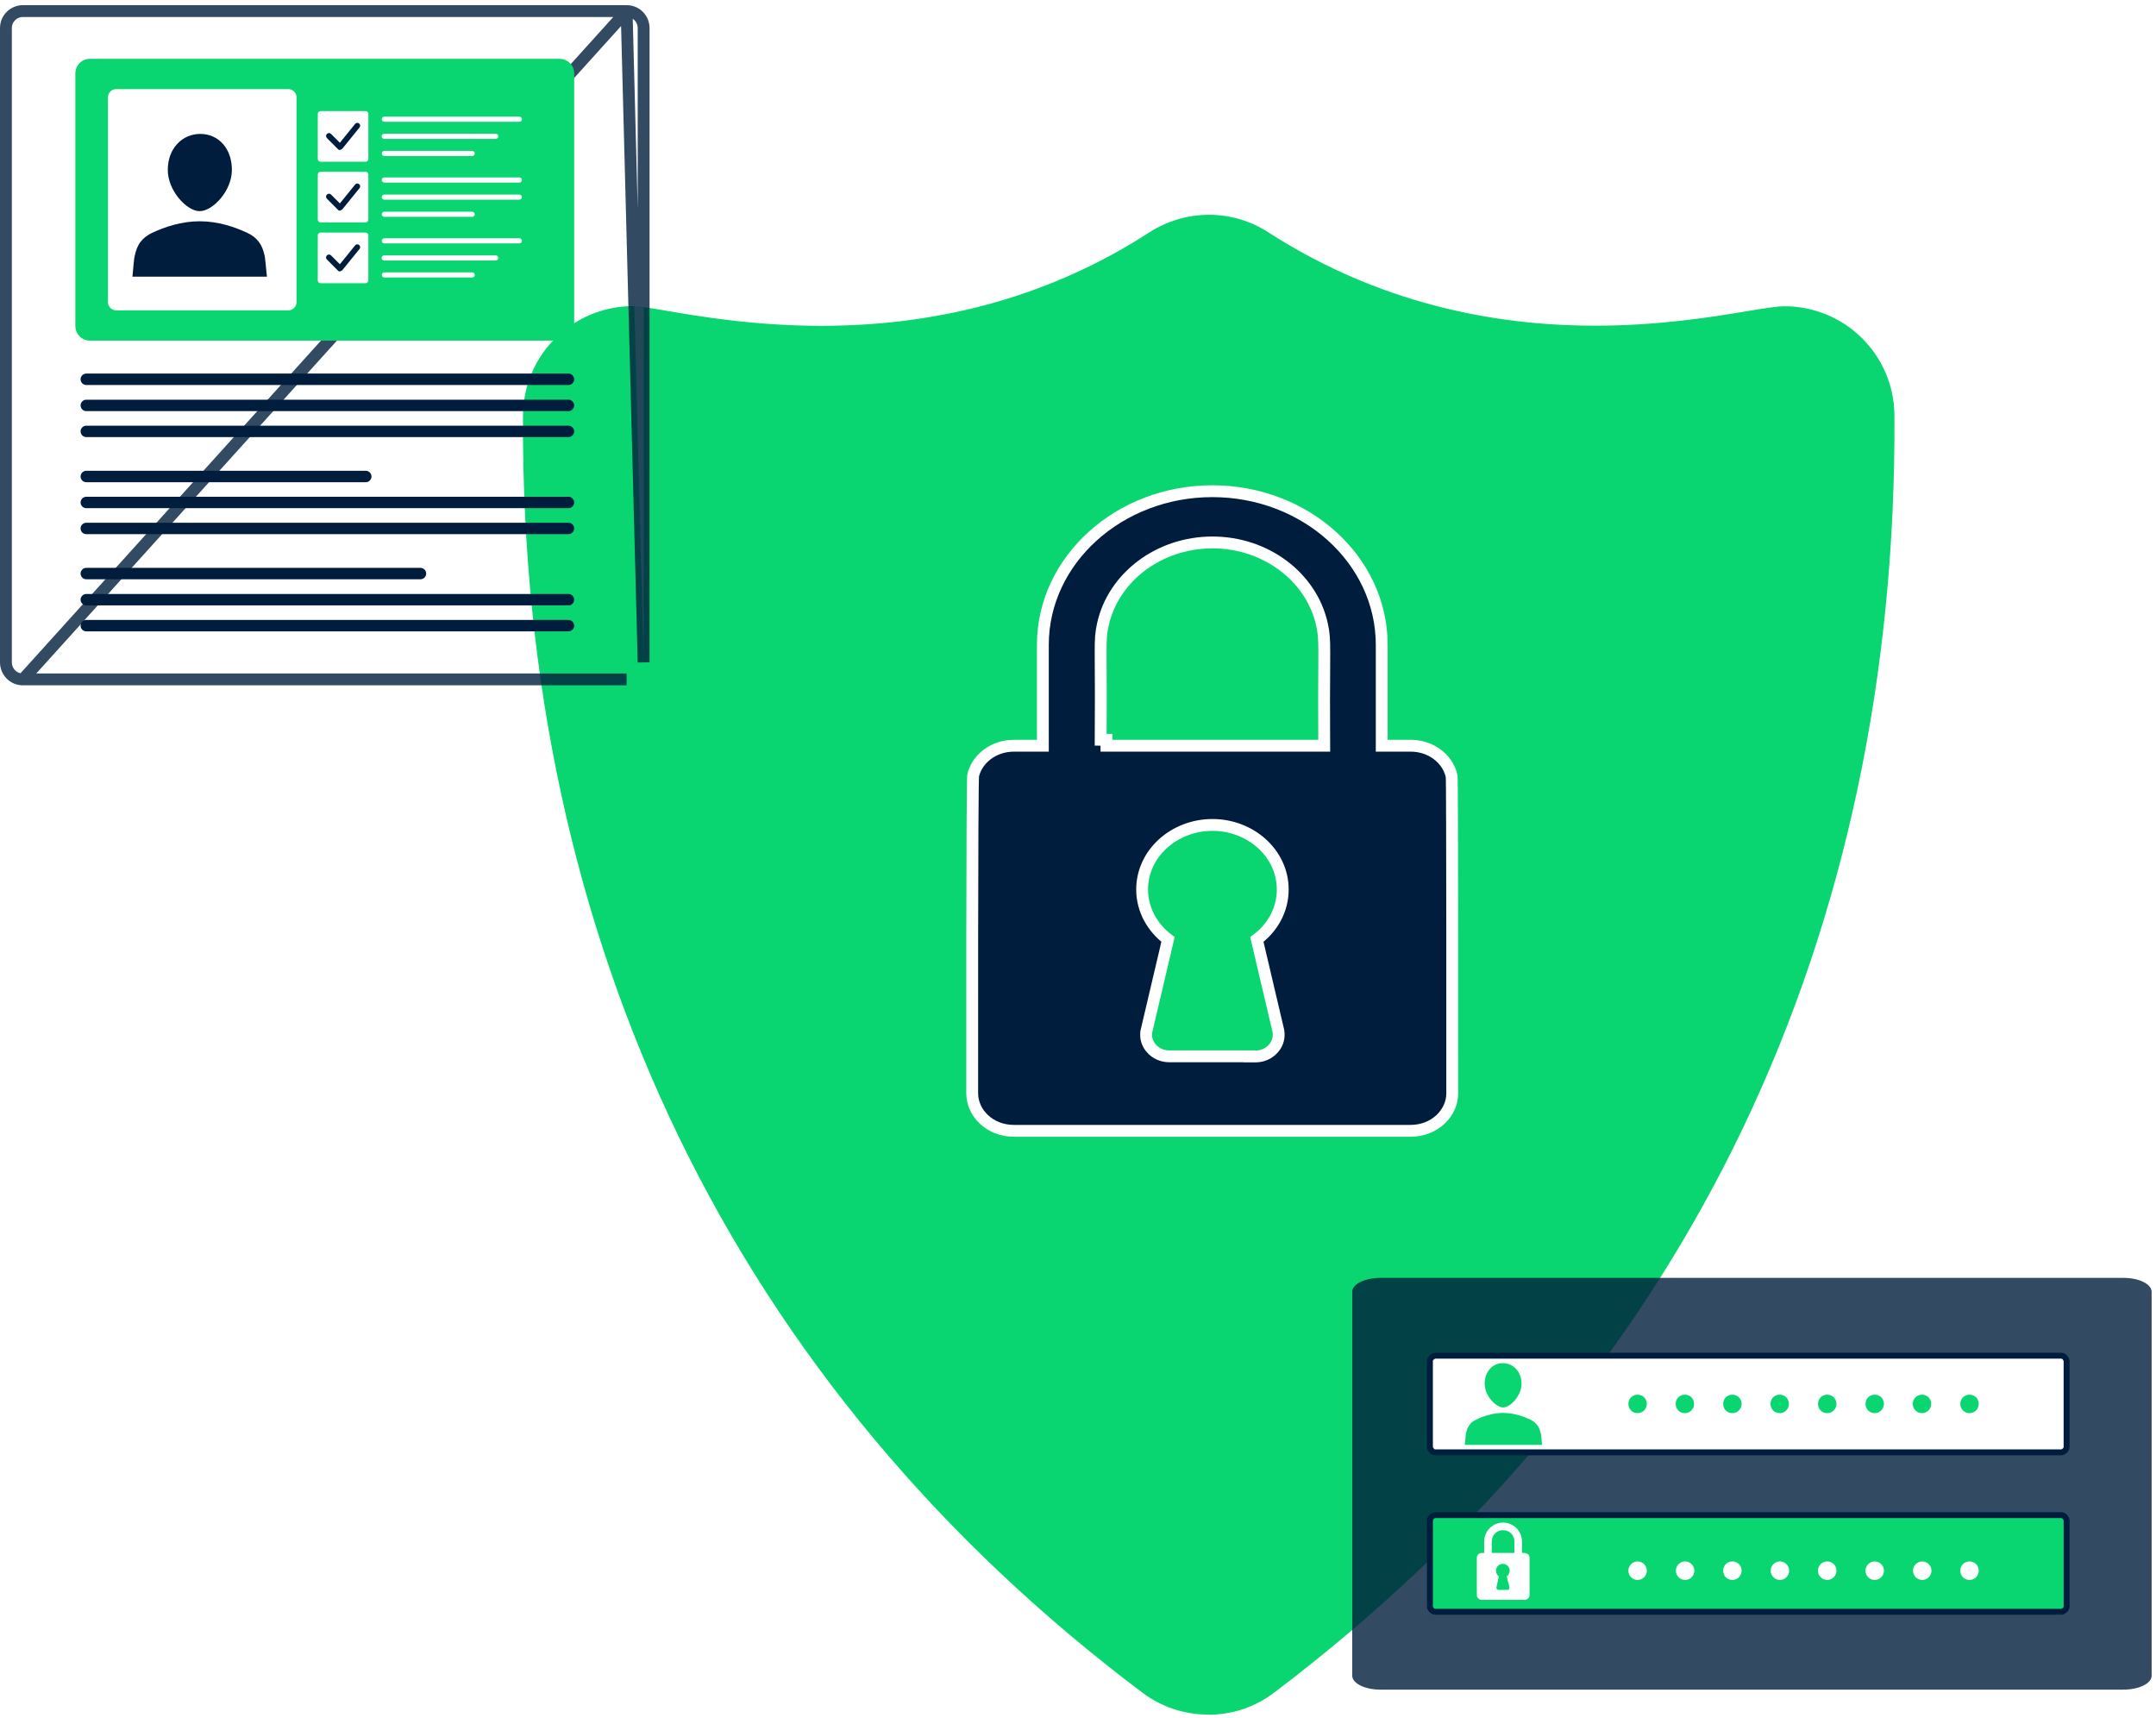 <svg width="364" height="290" viewBox="0 0 364 290" fill="none" xmlns="http://www.w3.org/2000/svg">
<path d="M203.997 289.459C199.957 289.459 196.085 288.182 192.862 285.748C158.64 260.011 132.33 228.466 114.63 191.982C96.93 155.473 88.055 114.506 88.296 70.165C88.32 64.574 90.821 59.369 95.15 55.851C98.445 53.176 102.581 51.682 106.814 51.682C107.944 51.682 109.748 51.995 112.441 52.453C118.045 53.417 127.424 55.007 138.679 55.007C159.241 55.007 177.855 49.706 194.017 39.247C196.999 37.319 200.462 36.283 204.021 36.259H204.093C207.653 36.259 211.116 37.271 214.098 39.199C230.331 49.658 248.897 54.983 269.267 54.983C280.137 54.983 289.083 53.513 295 52.525C297.885 52.043 300.002 51.706 301.325 51.706C305.557 51.706 309.694 53.176 312.988 55.851C317.317 59.369 319.818 64.599 319.843 70.165C320.083 113.976 311.473 154.412 294.302 190.367C276.698 227.213 250.075 259.288 215.156 285.723C211.933 288.182 208.061 289.483 204.021 289.483L203.997 289.459Z" fill="#0AD671"/>
<path d="M238.149 125.892C241.66 125.892 244.359 128.139 245.035 130.853L245.092 131.207C245.092 131.216 245.094 131.253 245.097 131.333C245.1 131.448 245.103 131.612 245.106 131.824C245.113 132.247 245.119 132.849 245.124 133.605C245.135 135.116 245.144 137.235 245.151 139.759C245.166 144.806 245.174 151.467 245.179 158.106C245.188 171.384 245.182 184.57 245.182 184.583C245.182 187.872 242.255 190.909 238.125 190.909H171.196C167.046 190.909 164.139 187.852 164.139 184.583L164.139 184.566C164.139 184.027 164.128 171.08 164.142 158.019C164.15 151.352 164.164 144.656 164.19 139.568C164.203 137.023 164.219 134.883 164.238 133.349C164.248 132.582 164.258 131.97 164.27 131.537C164.275 131.32 164.281 131.153 164.287 131.036C164.29 130.973 164.293 130.937 164.294 130.921C164.925 128.202 167.632 125.892 171.196 125.892H175.068H176.068V124.892V108.867C176.068 94.546 188.943 82.925 204.672 82.925C220.403 82.925 233.277 94.499 233.277 108.867V124.892V125.892H234.277H238.149ZM215.798 173.908L215.798 173.908L215.795 173.896L212.198 158.602C214.839 156.632 216.567 153.604 216.567 150.171C216.567 144.062 211.147 139.267 204.697 139.267C198.247 139.267 192.826 144.062 192.826 150.171C192.826 153.585 194.558 156.611 197.196 158.598L193.61 173.846C193.498 174.191 193.499 174.533 193.5 174.696C193.5 174.707 193.5 174.718 193.5 174.727C193.5 175.608 193.854 176.391 194.4 177.004C195.121 177.824 196.189 178.33 197.41 178.33H210.959V178.354H211.959C213.15 178.354 214.242 177.852 214.966 177.031C215.616 176.313 215.958 175.377 215.868 174.373C215.861 174.243 215.838 174.117 215.83 174.068L215.829 174.066C215.821 174.023 215.814 173.985 215.808 173.958L215.801 173.924L215.799 173.913L215.798 173.91L215.798 173.909L215.798 173.908L215.798 173.908L215.798 173.908ZM187.82 125.892H222.565H223.571L223.565 124.886C223.531 119.217 223.555 115.503 223.571 112.928C223.578 111.89 223.583 111.037 223.583 110.315C223.583 107.798 223.517 106.862 223.18 105.369C221.406 97.441 213.745 91.576 204.697 91.576C195.673 91.576 187.986 97.441 186.213 105.37C185.876 106.865 185.816 107.797 185.819 110.308C185.82 110.951 185.825 111.701 185.83 112.596C185.848 115.18 185.873 118.971 185.828 124.884L186.804 124.892V124.892V125.892H186.828H187.82Z" fill="#001D3D" stroke="white" stroke-width="2"/>
<g filter="url(#filter0_b_251_1129)">
<path opacity="0.8" d="M105.76 114.698H105.793H105.76ZM105.76 114.698H105.724M105.76 114.698H105.724M105.724 114.698H105.687M105.724 114.698H105.687M105.687 114.698H105.647M105.687 114.698H105.647M105.647 114.698H105.605M105.647 114.698H105.605M105.605 114.698H105.561M105.605 114.698H105.561M105.561 114.698H105.515M105.561 114.698H105.515M105.515 114.698H105.466M105.515 114.698H105.466M105.466 114.698H105.416M105.466 114.698H105.416M105.416 114.698H105.363M105.416 114.698H105.363M105.363 114.698H105.308M105.363 114.698H105.308M105.308 114.698H105.251M105.308 114.698H105.251M105.251 114.698H105.192M105.251 114.698H105.192M105.192 114.698H105.131M105.192 114.698H105.131M105.131 114.698H105.068M105.131 114.698H105.068M105.068 114.698H105.003M105.068 114.698H105.003M105.003 114.698H104.935M105.003 114.698H104.935M104.935 114.698H104.866M104.935 114.698H104.866M104.866 114.698H104.795M104.866 114.698H104.795M104.795 114.698H104.721M104.795 114.698H104.721M104.721 114.698H104.646M104.721 114.698H104.646M104.646 114.698H104.568M104.646 114.698H104.568M104.568 114.698H104.489M104.568 114.698H104.489M104.489 114.698H104.408M104.489 114.698H104.408M104.408 114.698H104.324M104.408 114.698H104.324M104.324 114.698H104.239M104.324 114.698H104.239M104.239 114.698H104.151M104.239 114.698H104.151M104.151 114.698H104.062M104.151 114.698H104.062M104.062 114.698H103.971M104.062 114.698H103.971M103.971 114.698H103.878M103.971 114.698H103.878M103.878 114.698H103.782M103.878 114.698H103.782M103.782 114.698H103.685M103.782 114.698H103.685M103.685 114.698H103.586M103.685 114.698H103.586M103.586 114.698H103.485M103.586 114.698H103.485M103.485 114.698H103.383M103.485 114.698H103.383M103.383 114.698H103.278M103.383 114.698H103.278M103.278 114.698H103.171M103.278 114.698H103.171M103.171 114.698H103.063M103.171 114.698H103.063M103.063 114.698H102.953M103.063 114.698H102.953M102.953 114.698H102.84M102.953 114.698H102.84M102.84 114.698H102.726M102.84 114.698H102.726M102.726 114.698H102.611M102.726 114.698H102.611M102.611 114.698H102.493M102.611 114.698H102.493M102.493 114.698H102.373M102.493 114.698H102.373M102.373 114.698H102.252M102.373 114.698H102.252M102.252 114.698H102.129M102.252 114.698H102.129M102.129 114.698H102.004M102.129 114.698H102.004M102.004 114.698H101.878M102.004 114.698H101.878M101.878 114.698H101.749M101.878 114.698H101.749M101.749 114.698H101.619M101.749 114.698H101.619M101.619 114.698H101.487M101.619 114.698H101.487M101.487 114.698H101.354M101.487 114.698H101.354M101.354 114.698H101.218M101.354 114.698H101.218M101.218 114.698H101.081M101.218 114.698H101.081M101.081 114.698H100.942M101.081 114.698H100.942M100.942 114.698H100.802M100.942 114.698H100.802M100.802 114.698H100.66M100.802 114.698H100.66M100.66 114.698H100.516M100.66 114.698H100.516M100.516 114.698H100.37M100.516 114.698H100.37M100.37 114.698H100.223M100.37 114.698H100.223M100.223 114.698H100.074M100.223 114.698H100.074M100.074 114.698H99.923M100.074 114.698H99.923M99.923 114.698H99.771M99.923 114.698H99.771M99.771 114.698H99.617M99.771 114.698H99.617M99.617 114.698H99.462M99.617 114.698H99.462M99.462 114.698H99.305M99.462 114.698H99.305M99.305 114.698H99.146M99.305 114.698H99.146M99.146 114.698H98.986M99.146 114.698H98.986M98.986 114.698H98.824M98.986 114.698H98.824M98.824 114.698H98.66M98.824 114.698H98.66M98.66 114.698H98.496M98.66 114.698H98.496M98.496 114.698H98.329M98.496 114.698H98.329M98.329 114.698H98.161M98.329 114.698H98.161M98.161 114.698H97.991M98.161 114.698H97.991M97.991 114.698H97.82M97.991 114.698H97.82M97.82 114.698H97.647M97.82 114.698H97.647M97.647 114.698H97.473M97.647 114.698H97.473M97.473 114.698H97.297M97.473 114.698H97.297M97.297 114.698H97.12M97.297 114.698H97.12M97.12 114.698H96.941M97.12 114.698H96.941M96.941 114.698H96.761M96.941 114.698H96.761M96.761 114.698H96.58M96.761 114.698H96.58M96.58 114.698H96.396M96.58 114.698H96.396M96.396 114.698H96.212M96.396 114.698H96.212M96.212 114.698H96.026M96.212 114.698H96.026M96.026 114.698H95.838M96.026 114.698H95.838M95.838 114.698H95.65M95.838 114.698H95.65M95.65 114.698H95.459M95.65 114.698H95.459M95.459 114.698H95.268M95.459 114.698H95.268M95.268 114.698H95.075M95.268 114.698H95.075M95.075 114.698H94.88M95.075 114.698H94.88M94.88 114.698H94.684M94.88 114.698H94.684M94.684 114.698H94.487M94.684 114.698H94.487M94.487 114.698H94.288M94.487 114.698H94.288M94.288 114.698H94.089M94.288 114.698H94.089M94.089 114.698H93.887M94.089 114.698H93.887M93.887 114.698H93.685M93.887 114.698H93.685M93.685 114.698H93.481M93.685 114.698H93.481M93.481 114.698H93.276M93.481 114.698H93.276M93.276 114.698H93.069M93.276 114.698H93.069M93.069 114.698H92.861M93.069 114.698H92.861M92.861 114.698H92.652M92.861 114.698H92.652M92.652 114.698H92.442M92.652 114.698H92.442M92.442 114.698H92.23M92.442 114.698H92.23M92.23 114.698H92.017M92.23 114.698H92.017M92.017 114.698H91.803M92.017 114.698H91.803M91.803 114.698H91.588M91.803 114.698H91.588M91.588 114.698H91.371M91.588 114.698H91.371M91.371 114.698H91.153M91.371 114.698H91.153M91.153 114.698H90.934M91.153 114.698H90.934M90.934 114.698H90.714M90.934 114.698H90.714M90.714 114.698H90.492M90.714 114.698H90.492M90.492 114.698H90.27M90.492 114.698H90.27M90.27 114.698H90.046M90.27 114.698H90.046M90.046 114.698H89.821M90.046 114.698H89.821M89.821 114.698H89.595M89.821 114.698H89.595M89.595 114.698H89.367M89.595 114.698H89.367M89.367 114.698H89.139M89.367 114.698H89.139M89.139 114.698H88.909M89.139 114.698H88.909M88.909 114.698H88.679M88.909 114.698H88.679M88.679 114.698H88.447M88.679 114.698H88.447M88.447 114.698H88.214M88.447 114.698H88.214M88.214 114.698H87.98M88.214 114.698H87.98M87.98 114.698H87.745M87.98 114.698H87.745M87.745 114.698H87.508M87.745 114.698H87.508M87.508 114.698H87.271M87.508 114.698H87.271M87.271 114.698H87.033M87.271 114.698H87.033M87.033 114.698H86.794M87.033 114.698H86.794M86.794 114.698H86.553M86.794 114.698H86.553M86.553 114.698H86.312M86.553 114.698H86.312M86.312 114.698H86.069M86.312 114.698H86.069M86.069 114.698H85.826M86.069 114.698H85.826M85.826 114.698H85.581M85.826 114.698H85.581M85.581 114.698H85.336M85.581 114.698H85.336M85.336 114.698H85.09M85.336 114.698H85.09M85.09 114.698H84.842M85.09 114.698H84.842M84.842 114.698H84.594M84.842 114.698H84.594M84.594 114.698H84.344M84.594 114.698H84.344M84.344 114.698H84.094M84.344 114.698H84.094M84.094 114.698H83.843M84.094 114.698H83.843M83.843 114.698H83.591M83.843 114.698H83.591M83.591 114.698H83.338M83.591 114.698H83.338M83.338 114.698H83.084M83.338 114.698H83.084M83.084 114.698H82.829M83.084 114.698H82.829M82.829 114.698H82.573M82.829 114.698H82.573M82.573 114.698H82.316M82.573 114.698H82.316M82.316 114.698H82.058M82.316 114.698H82.058M82.058 114.698H81.8M82.058 114.698H81.8M81.8 114.698H81.541M81.8 114.698H81.541M81.541 114.698H81.281M81.541 114.698H81.281M81.281 114.698H81.02M81.281 114.698H81.02M81.02 114.698H80.758M81.02 114.698H80.758M80.758 114.698H80.495M80.758 114.698H80.495M80.495 114.698H80.232M80.495 114.698H80.232M80.232 114.698H79.967M80.232 114.698H79.967M79.967 114.698H79.702M79.967 114.698H79.702M79.702 114.698H79.437M79.702 114.698H79.437M79.437 114.698H79.17M79.437 114.698H79.17M79.17 114.698H78.903M79.17 114.698H78.903M78.903 114.698H78.634M78.903 114.698H78.634M78.634 114.698H78.365M78.634 114.698H78.365M78.365 114.698H78.096M78.365 114.698H78.096M78.096 114.698H77.826M78.096 114.698H77.826M77.826 114.698H77.555M77.826 114.698H77.555M77.555 114.698H77.283M77.555 114.698H77.283M77.283 114.698H77.01M77.283 114.698H77.01M77.01 114.698H76.737M77.01 114.698H76.737M76.737 114.698H76.463M76.737 114.698H76.463M76.463 114.698H76.189M76.463 114.698H76.189M76.189 114.698H75.913M76.189 114.698H75.913M75.913 114.698H75.638M75.913 114.698H75.638M75.638 114.698H75.361M75.638 114.698H75.361M75.361 114.698H75.084M75.361 114.698H75.084M75.084 114.698H74.806M75.084 114.698H74.806M74.806 114.698H74.528M74.806 114.698H74.528M74.528 114.698H74.249M74.528 114.698H74.249M74.249 114.698H73.969M74.249 114.698H73.969M73.969 114.698H73.689M73.969 114.698H73.689M73.689 114.698H73.408M73.689 114.698H73.408M73.408 114.698H73.126M73.408 114.698H73.126M73.126 114.698H72.844M73.126 114.698H72.844M72.844 114.698H72.562M72.844 114.698H72.562M72.562 114.698H72.279M72.562 114.698H72.279M72.279 114.698H71.995M72.279 114.698H71.995M71.995 114.698H71.711M71.995 114.698H71.711M71.711 114.698H71.427M71.711 114.698H71.427M71.427 114.698H71.141M71.427 114.698H71.141M71.141 114.698H70.856M71.141 114.698H70.856M70.856 114.698H70.57M70.856 114.698H70.57M70.57 114.698H70.283M70.57 114.698H70.283M70.283 114.698H69.996M70.283 114.698H69.996M69.996 114.698H69.708M69.996 114.698H69.708M69.708 114.698H69.42M69.708 114.698H69.42M69.42 114.698H69.132M69.42 114.698H69.132M69.132 114.698H68.843M69.132 114.698H68.843M68.843 114.698H68.553M68.843 114.698H68.553M68.553 114.698H68.263M68.553 114.698H68.263M68.263 114.698H67.973M68.263 114.698H67.973M67.973 114.698H67.683M67.973 114.698H67.683M67.683 114.698H67.392M67.683 114.698H67.392M67.392 114.698H67.1M67.392 114.698H67.1M67.1 114.698H66.808M67.1 114.698H66.808M66.808 114.698H66.516M66.808 114.698H66.516M66.516 114.698H66.224M66.516 114.698H66.224M66.224 114.698H65.931M66.224 114.698H65.931M65.931 114.698H65.638M65.931 114.698H65.638M65.638 114.698H65.344M65.638 114.698H65.344M65.344 114.698H65.05M65.344 114.698H65.05M65.05 114.698H64.756M65.05 114.698H64.756M64.756 114.698H64.462M64.756 114.698H64.462M64.462 114.698H64.167M64.462 114.698H64.167M64.167 114.698H63.872M64.167 114.698H63.872M63.872 114.698H63.577M63.872 114.698H63.577M63.577 114.698H63.281M63.577 114.698H63.281M63.281 114.698H62.985M63.281 114.698H62.985M62.985 114.698H62.689M62.985 114.698H62.689M62.689 114.698H62.393M62.689 114.698H62.393M62.393 114.698H62.096M62.393 114.698H62.096M62.096 114.698H61.8M62.096 114.698H61.8M61.8 114.698H61.503M61.8 114.698H61.503M61.503 114.698H61.206M61.503 114.698H61.206M61.206 114.698H60.908M61.206 114.698H60.908M60.908 114.698H60.611M60.908 114.698H60.611M60.611 114.698H60.313M60.611 114.698H60.313M60.313 114.698H60.015M60.313 114.698H60.015M60.015 114.698H59.717M60.015 114.698H59.717M59.717 114.698H59.419M59.717 114.698H59.419M59.419 114.698H59.12M59.419 114.698H59.12M59.12 114.698H58.822M59.12 114.698H58.822M58.822 114.698H58.523M58.822 114.698H58.523M58.523 114.698H58.225M58.523 114.698H58.225M58.225 114.698H57.926M58.225 114.698H57.926M57.926 114.698H57.627M57.926 114.698H57.627M57.627 114.698H57.328M57.627 114.698H57.328M57.328 114.698H57.029M57.328 114.698H57.029M57.029 114.698H56.73M57.029 114.698H56.73M56.73 114.698H56.431M56.73 114.698H56.431M56.431 114.698H56.131M56.431 114.698H56.131M56.131 114.698H55.832M56.131 114.698H55.832M55.832 114.698H55.533M55.832 114.698H55.533M55.533 114.698H55.233M55.533 114.698H55.233M55.233 114.698H54.934M55.233 114.698H54.934M54.934 114.698H54.635M54.934 114.698H54.635M54.635 114.698H54.335M54.635 114.698H54.335M54.335 114.698H54.036M54.335 114.698H54.036M54.036 114.698H53.737M54.036 114.698H53.737M53.737 114.698H53.437M53.737 114.698H53.437M53.437 114.698H53.138M53.437 114.698H53.138M53.138 114.698H52.839M53.138 114.698H52.839M52.839 114.698H52.54M52.839 114.698H52.54M52.54 114.698H52.241M52.54 114.698H52.241M52.241 114.698H51.942M52.241 114.698H51.942M51.942 114.698H51.643M51.942 114.698H51.643M51.643 114.698H51.344M51.643 114.698H51.344M51.344 114.698H51.046M51.344 114.698H51.046M51.046 114.698H50.747M51.046 114.698H50.747M50.747 114.698H50.449M50.747 114.698H50.449M50.449 114.698H50.15M50.449 114.698H50.15M50.15 114.698H49.852M50.15 114.698H49.852M49.852 114.698H49.554M49.852 114.698H49.554M49.554 114.698H49.256M49.554 114.698H49.256M49.256 114.698H48.959M49.256 114.698H48.959M48.959 114.698H48.661M48.959 114.698H48.661M48.661 114.698H48.364M48.661 114.698H48.364M48.364 114.698H48.067M48.364 114.698H48.067M48.067 114.698H47.77M48.067 114.698H47.77M47.77 114.698H47.473M47.77 114.698H47.473M47.473 114.698H47.177M47.473 114.698H47.177M47.177 114.698H46.88M47.177 114.698H46.88M46.88 114.698H46.585M46.88 114.698H46.585M46.585 114.698H46.289M46.585 114.698H46.289M46.289 114.698H45.993M46.289 114.698H45.993M45.993 114.698H45.698M45.993 114.698H45.698M45.698 114.698H45.403M45.698 114.698H45.403M45.403 114.698H45.109M45.403 114.698H45.109M45.109 114.698H44.814M45.109 114.698H44.814M44.814 114.698H44.52M44.814 114.698H44.52M44.52 114.698H44.227M44.52 114.698H44.227M44.227 114.698H43.933M44.227 114.698H43.933M43.933 114.698H43.64M43.933 114.698H43.64M43.64 114.698H43.347M43.64 114.698H43.347M43.347 114.698H43.055M43.347 114.698H43.055M43.055 114.698H42.763M43.055 114.698H42.763M42.763 114.698H42.471M42.763 114.698H42.471M42.471 114.698H42.18M42.471 114.698H42.18M42.18 114.698H41.889M42.18 114.698H41.889M41.889 114.698H41.599M41.889 114.698H41.599M41.599 114.698H41.309M41.599 114.698H41.309M41.309 114.698H41.019M41.309 114.698H41.019M41.019 114.698H40.73M41.019 114.698H40.73M40.73 114.698H40.441M40.73 114.698H40.441M40.441 114.698H40.153M40.441 114.698H40.153M40.153 114.698H39.865M40.153 114.698H39.865M39.865 114.698H39.578M39.865 114.698H39.578M39.578 114.698H39.291M39.578 114.698H39.291M39.291 114.698H39.004M39.291 114.698H39.004M39.004 114.698H38.718M39.004 114.698H38.718M38.718 114.698H38.433M38.718 114.698H38.433M38.433 114.698H38.148M38.433 114.698H38.148M38.148 114.698H37.863M38.148 114.698H37.863M37.863 114.698H37.579M37.863 114.698H37.579M37.579 114.698H37.296M37.579 114.698H37.296M37.296 114.698H37.013M37.296 114.698H37.013M37.013 114.698H36.731M37.013 114.698H36.731M36.731 114.698H36.449M36.731 114.698H36.449M36.449 114.698H36.168M36.449 114.698H36.168M36.168 114.698H35.887M36.168 114.698H35.887M35.887 114.698H35.607M35.887 114.698H35.607M35.607 114.698H35.328M35.607 114.698H35.328M35.328 114.698H35.049M35.328 114.698H35.049M35.049 114.698H34.771M35.049 114.698H34.771M34.771 114.698H34.493M34.771 114.698H34.493M34.493 114.698H34.217M34.493 114.698H34.217M34.217 114.698H33.94M34.217 114.698H33.94M33.94 114.698H33.665M33.94 114.698H33.665M33.665 114.698H33.39M33.665 114.698H33.39M33.39 114.698H33.115M33.39 114.698H33.115M33.115 114.698H32.842M33.115 114.698H32.842M32.842 114.698H32.569M32.842 114.698H32.569M32.569 114.698H32.297M32.569 114.698H32.297M32.297 114.698H32.025M32.297 114.698H32.025M32.025 114.698H31.754M32.025 114.698H31.754M31.754 114.698H31.484M31.754 114.698H31.484M31.484 114.698H31.215M31.484 114.698H31.215M31.215 114.698H30.946M31.215 114.698H30.946M30.946 114.698H30.678M30.946 114.698H30.678M30.678 114.698H30.411M30.678 114.698H30.411M30.411 114.698H30.145M30.411 114.698H30.145M30.145 114.698H29.88M30.145 114.698H29.88M29.88 114.698H29.615M29.88 114.698H29.615M29.615 114.698H29.351M29.615 114.698H29.351M29.351 114.698H29.088M29.351 114.698H29.088M29.088 114.698H28.826M29.088 114.698H28.826M28.826 114.698H28.564M28.826 114.698H28.564M28.564 114.698H28.303M28.564 114.698H28.303M28.303 114.698H28.044M28.303 114.698H28.044M28.044 114.698H27.785M28.044 114.698H27.785M27.785 114.698H27.526M27.785 114.698H27.526M27.526 114.698H27.269M27.526 114.698H27.269M27.269 114.698H27.013M27.269 114.698H27.013M27.013 114.698H26.757M27.013 114.698H26.757M26.757 114.698H26.503M26.757 114.698H26.503M26.503 114.698H26.249M26.503 114.698H26.249M26.249 114.698H25.997M26.249 114.698H25.997M25.997 114.698H25.745M25.997 114.698H25.745M25.745 114.698H25.494M25.745 114.698H25.494M25.494 114.698H25.244M25.494 114.698H25.244M25.244 114.698H24.995M25.244 114.698H24.995M24.995 114.698H24.747M24.995 114.698H24.747M24.747 114.698H24.5M24.747 114.698H24.5M24.5 114.698H24.254M24.5 114.698H24.254M24.254 114.698H24.009M24.254 114.698H24.009M24.009 114.698H23.765M24.009 114.698H23.765M23.765 114.698H23.521M23.765 114.698H23.521M23.521 114.698H23.279M23.521 114.698H23.279M23.279 114.698H23.038M23.279 114.698H23.038M23.038 114.698H22.799M23.038 114.698H22.799M22.799 114.698H22.559M22.799 114.698H22.559M22.559 114.698H22.322M22.559 114.698H22.322M22.322 114.698H22.085M22.322 114.698H22.085M22.085 114.698H21.849M22.085 114.698H21.849M21.849 114.698H21.614M21.849 114.698H21.614M21.614 114.698H21.381M21.614 114.698H21.381M21.381 114.698H21.148M21.381 114.698H21.148M21.148 114.698H20.917M21.148 114.698H20.917M20.917 114.698H20.687M20.917 114.698H20.687M20.687 114.698H20.457M20.687 114.698H20.457M20.457 114.698H20.23M20.457 114.698H20.23M20.23 114.698H20.003M20.23 114.698H20.003M20.003 114.698H19.777M20.003 114.698H19.777M19.777 114.698H19.552M19.777 114.698H19.552M19.552 114.698H19.329M19.552 114.698H19.329M19.329 114.698H19.107M19.329 114.698H19.107M19.107 114.698H18.886M19.107 114.698H18.886M18.886 114.698H18.666M18.886 114.698H18.666M18.666 114.698H18.447M18.666 114.698H18.447M18.447 114.698H18.23M18.447 114.698H18.23M18.23 114.698H18.014M18.23 114.698H18.014M18.014 114.698H17.799M18.014 114.698H17.799M17.799 114.698H17.585M17.799 114.698H17.585M17.585 114.698H17.373M17.585 114.698H17.373M17.373 114.698H17.162M17.373 114.698H17.162M17.162 114.698H16.952M17.162 114.698H16.952M16.952 114.698H16.743M16.952 114.698H16.743M16.743 114.698H16.536M16.743 114.698H16.536M16.536 114.698H16.33M16.536 114.698H16.33M16.33 114.698H16.125M16.33 114.698H16.125M16.125 114.698H15.922M16.125 114.698H15.922M15.922 114.698H15.72M15.922 114.698H15.72M15.72 114.698H15.519M15.72 114.698H15.519M15.519 114.698H15.32M15.519 114.698H15.32M15.32 114.698H15.122M15.32 114.698H15.122M15.122 114.698H14.925M15.122 114.698H14.925M14.925 114.698H14.73M14.925 114.698H14.73M14.73 114.698H14.536M14.73 114.698H14.536M14.536 114.698H14.343M14.536 114.698H14.343M14.343 114.698H14.152M14.343 114.698H14.152M14.152 114.698H13.962M14.152 114.698H13.962M13.962 114.698H13.774M13.962 114.698H13.774M13.774 114.698H13.587M13.774 114.698H13.587M13.587 114.698H13.402M13.587 114.698H13.402M13.402 114.698H13.218M13.402 114.698H13.218M13.218 114.698H13.035M13.218 114.698H13.035M13.035 114.698H12.854M13.035 114.698H12.854M12.854 114.698H12.674M12.854 114.698H12.674M12.674 114.698H12.496M12.674 114.698H12.496M12.496 114.698H12.32M12.496 114.698H12.32M12.32 114.698H12.145M12.32 114.698H12.145M12.145 114.698H11.971M12.145 114.698H11.971M11.971 114.698H11.799M11.971 114.698H11.799M11.799 114.698H11.628M11.799 114.698H11.628M11.628 114.698H11.459M11.628 114.698H11.459M11.459 114.698H11.292M11.459 114.698H11.292M11.292 114.698H11.126M11.292 114.698H11.126M11.126 114.698H10.961M11.126 114.698H10.961M10.961 114.698H10.799M10.961 114.698H10.799M10.799 114.698H10.637M10.799 114.698H10.637M10.637 114.698H10.478M10.637 114.698H10.478M10.478 114.698H10.32M10.478 114.698H10.32M10.32 114.698H10.163M10.32 114.698H10.163M10.163 114.698H10.008M10.163 114.698H10.008M10.008 114.698H9.855M10.008 114.698H9.855M9.855 114.698H9.704M9.855 114.698H9.704M9.704 114.698H9.554M9.704 114.698H9.554M9.554 114.698H9.405M9.554 114.698H9.405M9.405 114.698H9.259M9.405 114.698H9.259M9.259 114.698H9.114M9.259 114.698H9.114M9.114 114.698H8.971M9.114 114.698H8.971M8.971 114.698H8.829M8.971 114.698H8.829M8.829 114.698H8.689M8.829 114.698H8.689M8.689 114.698H8.551M8.689 114.698H8.551M8.551 114.698H8.415M8.551 114.698H8.415M8.415 114.698H8.28M8.415 114.698H8.28M8.28 114.698H8.147M8.28 114.698H8.147M8.147 114.698H8.016M8.147 114.698H8.016M8.016 114.698H7.886M8.016 114.698H7.886M7.886 114.698H7.759M7.886 114.698H7.759M7.759 114.698H7.633M7.759 114.698H7.633M7.633 114.698H7.509M7.633 114.698H7.509M7.509 114.698H7.386M7.509 114.698H7.386M7.386 114.698H7.266M7.386 114.698H7.266M7.266 114.698H7.147M7.266 114.698H7.147M7.147 114.698H7.03M7.147 114.698H7.03M7.03 114.698H6.915M7.03 114.698H6.915M6.915 114.698H6.802M6.915 114.698H6.802M6.802 114.698H6.69M6.802 114.698H6.69M6.69 114.698H6.581M6.69 114.698H6.581M6.581 114.698H6.473M6.581 114.698H6.473M6.473 114.698H6.367M6.473 114.698H6.367M6.367 114.698H6.263M6.367 114.698H6.263M6.263 114.698H6.161M6.263 114.698H6.161M6.161 114.698H6.061M6.161 114.698H6.061M6.061 114.698H5.963M6.061 114.698H5.963M5.963 114.698H5.866M5.963 114.698H5.866M5.866 114.698H5.772M5.866 114.698H5.772M5.772 114.698H5.679M5.772 114.698H5.679M5.679 114.698H5.589M5.679 114.698H5.589M5.589 114.698H5.5M5.589 114.698H5.5M5.5 114.698H5.414M5.5 114.698H5.414M5.414 114.698H5.329M5.414 114.698H5.329M5.329 114.698H5.246M5.329 114.698H5.246M5.246 114.698H5.166M5.246 114.698H5.166M5.166 114.698H5.087M5.166 114.698H5.087M5.087 114.698H5.01M5.087 114.698H5.01M5.01 114.698H4.936M5.01 114.698H4.936M4.936 114.698H4.863M4.936 114.698H4.863M4.863 114.698H4.793M4.863 114.698H4.793M4.793 114.698H4.724M4.793 114.698H4.724M4.724 114.698H4.658M4.724 114.698H4.658M4.658 114.698H4.593M4.658 114.698H4.593M4.593 114.698H4.531M4.593 114.698H4.531M4.531 114.698H4.471M4.531 114.698H4.471M4.471 114.698H4.412M4.471 114.698H4.412M4.412 114.698H4.356M4.412 114.698H4.356M4.356 114.698H4.302M4.356 114.698H4.302M4.302 114.698H4.251M4.302 114.698H4.251M4.251 114.698H4.201M4.251 114.698H4.201M4.201 114.698H4.153M4.201 114.698H4.153M4.153 114.698H4.108M4.153 114.698H4.108M4.108 114.698H4.065M4.108 114.698H4.065M4.065 114.698H4.023M4.065 114.698H4.023M4.023 114.698H3.985M4.023 114.698H3.985M3.985 114.698H3.948M3.985 114.698H3.948M3.948 114.698H3.913M3.948 114.698H3.913M3.913 114.698H3.881M3.913 114.698H3.881M3.881 114.698H3.872M3.881 114.698H3.872M3.872 114.698C3.065 114.698 2.355 114.377 1.838 113.859C1.324 113.343 1 112.608 1 111.818V111.8V111.78V111.757V111.732V111.705V111.675V111.643V111.608V111.571V111.532V111.49V111.446V111.4V111.352V111.301V111.248V111.193V111.135V111.075V111.013V110.949V110.882V110.814V110.743V110.669V110.594V110.517V110.437V110.355V110.271V110.185V110.097V110.007V109.914V109.82V109.723V109.625V109.524V109.421V109.317V109.21V109.101V108.99V108.877V108.762V108.645V108.527V108.406V108.283V108.158V108.032V107.903V107.773V107.641V107.506V107.37V107.232V107.092V106.951V106.807V106.662V106.514V106.365V106.214V106.062V105.907V105.751V105.593V105.433V105.272V105.109V104.944V104.777V104.608V104.438V104.267V104.093V103.918V103.741V103.563V103.383V103.201V103.018V102.833V102.646V102.458V102.268V102.077V101.884V101.69V101.494V101.296V101.097V100.897V100.695V100.491V100.286V100.08V99.872V99.662V99.451V99.239V99.025V98.81V98.594V98.376V98.157V97.936V97.714V97.491V97.266V97.04V96.812V96.584V96.354V96.122V95.89V95.656V95.421V95.184V94.947V94.708V94.467V94.226V93.984V93.74V93.495V93.249V93.001V92.753V92.503V92.252V92.001V91.748V91.493V91.238V90.982V90.725V90.466V90.207V89.946V89.684V89.422V89.158V88.893V88.628V88.361V88.093V87.825V87.555V87.284V87.013V86.74V86.467V86.193V85.918V85.642V85.365V85.087V84.808V84.528V84.248V83.967V83.685V83.402V83.118V82.834V82.548V82.262V81.975V81.688V81.4V81.11V80.821V80.53V80.239V79.947V79.654V79.361V79.067V78.772V78.477V78.181V77.885V77.587V77.29V76.991V76.692V76.393V76.093V75.792V75.491V75.189V74.886V74.584V74.28V73.976V73.672V73.367V73.062V72.756V72.45V72.143V71.836V71.528V71.221V70.912V70.603V70.294V69.985V69.675V69.365V69.054V68.743V68.432V68.12V67.808V67.496V67.184V66.871V66.558V66.245V65.931V65.617V65.303V64.989V64.675V64.36V64.045V63.73V63.415V63.1V62.785V62.469V62.153V61.837V61.521V61.205V60.889V60.573V60.257V59.94V59.624V59.307V58.991V58.674V58.358V58.041V57.724V57.408V57.092V56.775V56.459V56.142V55.826V55.51V55.194V54.878V54.562V54.246V53.93V53.614V53.299V52.984V52.669V52.354V52.039V51.724V51.41V51.096V50.782V50.468V50.155V49.842V49.529V49.216V48.904V48.592V48.28V47.968V47.657V47.346V47.036V46.726V46.416V46.106V45.797V45.489V45.181V44.873V44.565V44.258V43.952V43.646V43.34V43.035V42.73V42.426V42.122V41.819V41.516V41.214V40.912V40.611V40.311V40.011V39.711V39.412V39.114V38.817V38.52V38.223V37.927V37.632V37.338V37.044V36.751V36.459V36.167V35.876V35.585V35.296V35.007V34.719V34.431V34.145V33.859V33.574V33.289V33.006V32.723V32.441V32.16V31.88V31.601V31.323V31.045V30.768V30.492V30.217V29.943V29.67V29.398V29.127V28.857V28.587V28.319V28.051V27.785V27.52V27.255V26.992V26.729V26.468V26.208V25.948V25.69V25.433V25.177V24.922V24.669V24.416V24.164V23.914V23.664V23.416V23.169V22.924V22.679V22.435V22.193V21.952V21.712V21.474V21.236V21V20.766V20.532V20.3V20.069V19.839V19.611V19.384V19.158V18.934V18.711V18.489V18.269V18.05V17.832V17.616V17.401V17.188V16.976V16.766V16.557V16.349V16.143V15.938V15.735V15.534V15.334V15.135V14.938V14.742V14.549V14.356V14.165V13.976V13.788V13.602V13.418V13.235V13.053V12.874V12.696V12.519V12.345V12.172V12V11.831V11.663V11.497V11.332V11.169V11.008V10.849V10.692V10.536V10.382V10.23V10.079V9.931V9.784V9.639V9.496V9.355V9.215V9.078V8.942V8.809V8.677V8.547V8.419V8.293V8.169V8.046V7.926V7.808V7.692V7.577V7.465V7.355V7.246V7.14V7.036V6.934V6.834V6.736V6.64V6.546V6.454V6.364V6.277V6.191V6.108V6.027V5.948V5.871V5.796V5.723V5.653V5.585V5.519V5.455V5.394V5.335V5.278V5.223V5.171V5.12V5.073V5.027V4.984V4.943V4.904V4.868V4.834V4.802V4.773V4.75C1 3.94 1.321 3.227 1.838 2.709C2.353 2.194 3.086 1.87 3.872 1.87H3.91H3.95H3.992H4.036H4.083H4.132H4.182H4.235H4.29H4.347H4.407H4.468H4.531H4.597H4.664H4.734H4.806H4.879H4.955H5.032H5.112H5.194H5.277H5.363H5.451H5.54H5.632H5.725H5.82H5.918H6.017H6.118H6.221H6.326H6.433H6.541H6.652H6.764H6.878H6.994H7.112H7.232H7.353H7.476H7.601H7.728H7.857H7.987H8.119H8.253H8.389H8.526H8.665H8.806H8.948H9.092H9.238H9.385H9.534H9.685H9.837H9.991H10.147H10.304H10.463H10.623H10.785H10.949H11.114H11.281H11.449H11.619H11.79H11.963H12.137H12.313H12.491H12.669H12.85H13.031H13.215H13.399H13.585H13.773H13.962H14.152H14.344H14.537H14.732H14.928H15.125H15.324H15.524H15.725H15.928H16.132H16.337H16.544H16.752H16.961H17.172H17.383H17.596H17.811H18.026H18.243H18.461H18.68H18.9H19.122H19.345H19.569H19.794H20.02H20.247H20.476H20.706H20.936H21.168H21.401H21.636H21.871H22.107H22.344H22.583H22.822H23.063H23.304H23.547H23.79H24.035H24.28H24.527H24.774H25.023H25.272H25.523H25.774H26.026H26.279H26.534H26.788H27.044H27.301H27.559H27.817H28.077H28.337H28.598H28.86H29.123H29.386H29.651H29.916H30.181H30.448H30.716H30.984H31.253H31.523H31.793H32.064H32.336H32.609H32.882H33.156H33.431H33.706H33.982H34.258H34.536H34.813H35.092H35.371H35.651H35.931H36.212H36.493H36.776H37.058H37.341H37.625H37.909H38.194H38.479H38.765H39.051H39.338H39.625H39.913H40.201H40.489H40.778H41.068H41.358H41.648H41.939H42.23H42.521H42.813H43.105H43.398H43.691H43.984H44.278H44.572H44.866H45.16H45.455H45.75H46.046H46.341H46.637H46.934H47.23H47.526H47.823H48.12H48.418H48.715H49.013H49.311H49.609H49.907H50.205H50.504H50.802H51.101H51.4H51.699H51.998H52.297H52.596H52.895H53.194H53.494H53.793H54.093H54.392H54.691H54.991H55.29H55.59H55.889H56.188H56.488H56.787H57.086H57.386H57.685H57.984H58.282H58.581H58.88H59.178H59.477H59.775H60.073H60.371H60.669H60.967H61.264H61.561H61.858H62.155H62.452H62.748H63.044H63.34H63.636H63.931H64.226H64.521H64.816H65.11H65.403H65.697H65.99H66.283H66.576H66.868H67.159H67.451H67.742H68.033H68.323H68.613H68.902H69.191H69.479H69.767H70.055H70.342H70.629H70.915H71.201H71.486H71.77H72.055H72.338H72.621H72.904H73.186H73.467H73.748H74.028H74.308H74.587H74.865H75.143H75.42H75.696H75.972H76.247H76.522H76.796H77.069H77.341H77.613H77.884H78.154H78.424H78.693H78.961H79.228H79.495H79.76H80.025H80.29H80.553H80.815H81.077H81.338H81.598H81.857H82.116H82.373H82.63H82.885H83.14H83.394H83.647H83.899H84.15H84.401H84.65H84.898H85.146H85.392H85.637H85.882H86.125H86.367H86.609H86.849H87.088H87.326H87.564H87.8H88.035H88.269H88.501H88.733H88.964H89.193H89.421H89.649H89.875H90.1H90.323H90.546H90.767H90.987H91.206H91.424H91.641H91.856H92.07H92.283H92.494H92.704H92.913H93.121H93.328H93.533H93.736H93.939H94.14H94.34H94.538H94.735H94.931H95.125H95.318H95.51H95.7H95.888H96.076H96.262H96.446H96.629H96.811H96.991H97.169H97.346H97.522H97.696H97.868H98.04H98.209H98.377H98.543H98.708H98.871H99.033H99.193H99.352H99.509H99.664H99.818H99.97H100.12H100.269H100.416H100.561H100.705H100.847H100.988H101.126H101.263H101.398H101.532H101.664H101.794H101.922H102.048H102.173H102.296H102.417H102.536H102.654H102.77H102.883H102.995H103.106H103.214H103.32H103.425H103.527H103.628H103.727H103.824H103.919H104.012H104.103H104.192H104.28H104.365H104.448H104.529H104.609H104.686H104.761H104.834H104.906H104.975H105.042H105.107H105.17H105.231H105.29H105.347H105.401H105.454H105.504H105.552H105.598H105.642H105.684H105.724H105.761H105.793M3.872 114.698L105.793 1.87M105.793 1.87C106.6 1.87 107.31 2.191 107.827 2.709C108.341 3.225 108.665 3.96 108.665 4.75V4.778V4.809V4.842V4.877V4.914V4.954V4.996V5.041V5.087V5.136V5.187V5.24V5.296V5.354V5.414V5.476V5.54V5.606V5.675V5.746V5.819V5.894V5.971V6.05V6.132V6.215V6.301V6.388V6.478V6.57V6.663V6.759V6.857V6.957V7.059V7.163V7.269V7.377V7.486V7.598V7.712V7.828V7.945V8.065V8.186V8.31V8.435V8.562V8.691V8.822V8.955V9.089V9.226V9.364V9.504V9.646V9.79V9.935V10.082V10.231V10.382V10.535V10.689V10.845V11.003V11.162V11.323V11.486V11.651V11.817V11.985V12.154V12.325V12.498V12.673V12.849V13.027V13.206V13.387V13.569V13.753V13.939V14.126V14.315V14.505V14.697V14.89V15.085V15.281V15.479V15.678V15.879V16.081V16.284V16.489V16.696V16.904V17.113V17.324V17.536V17.749V17.964V18.18V18.398V18.617V18.837V19.058V19.281V19.506V19.731V19.958V20.186V20.415V20.646V20.878V21.111V21.345V21.581V21.817V22.055V22.294V22.535V22.776V23.019V23.262V23.507V23.753V24.001V24.249V24.498V24.749V25V25.253V25.507V25.762V26.017V26.274V26.532V26.791V27.051V27.312V27.574V27.837V28.101V28.366V28.632V28.898V29.166V29.435V29.704V29.975V30.246V30.518V30.792V31.066V31.34V31.616V31.893V32.17V32.448V32.727V33.007V33.288V33.569V33.851V34.134V34.418V34.702V34.987V35.273V35.56V35.847V36.135V36.424V36.714V37.004V37.294V37.586V37.878V38.17V38.464V38.757V39.052V39.347V39.643V39.939V40.236V40.533V40.831V41.129V41.428V41.728V42.028V42.328V42.629V42.931V43.233V43.535V43.838V44.141V44.445V44.749V45.053V45.358V45.664V45.97V46.276V46.582V46.889V47.196V47.504V47.812V48.12V48.428V48.737V49.046V49.355V49.665V49.975V50.285V50.595V50.906V51.217V51.528V51.839V52.151V52.462V52.774V53.086V53.398V53.71V54.023V54.335V54.648V54.961V55.273V55.587V55.9V56.213V56.526V56.839V57.152V57.466V57.779V58.092V58.406V58.719V59.032V59.346V59.659V59.972V60.285V60.598V60.911V61.224V61.537V61.85V62.163V62.475V62.788V63.1V63.412V63.724V64.036V64.348V64.659V64.97V65.281V65.592V65.903V66.213V66.523V66.833V67.143V67.452V67.761V68.07V68.379V68.687V68.995V69.302V69.609V69.916V70.223V70.529V70.835V71.14V71.445V71.75V72.054V72.358V72.661V72.964V73.266V73.568V73.87V74.171V74.471V74.771V75.071V75.37V75.668V75.966V76.264V76.561V76.857V77.153V77.448V77.742V78.036V78.329V78.622V78.914V79.206V79.496V79.787V80.076V80.365V80.653V80.94V81.227V81.513V81.798V82.083V82.366V82.649V82.932V83.213V83.494V83.774V84.053V84.331V84.608V84.885V85.161V85.436V85.71V85.983V86.255V86.527V86.797V87.067V87.336V87.603V87.87V88.136V88.401V88.665V88.928V89.19V89.451V89.711V89.97V90.228V90.485V90.741V90.996V91.25V91.503V91.754V92.005V92.255V92.503V92.75V92.996V93.242V93.485V93.728V93.97V94.21V94.449V94.687V94.924V95.16V95.394V95.627V95.859V96.09V96.32V96.548V96.775V97V97.224V97.447V97.669V97.889V98.108V98.326V98.542V98.757V98.971V99.183V99.394V99.603V99.811V100.018V100.223V100.427V100.629V100.83V101.029V101.227V101.424V101.619V101.812V102.004V102.194V102.383V102.57V102.756V102.94V103.123V103.304V103.483V103.661V103.837V104.012V104.185V104.356V104.526V104.694V104.86V105.025V105.188V105.349V105.509V105.667V105.823V105.977V106.13V106.281V106.43V106.577V106.723V106.867V107.009V107.149V107.288V107.424V107.559V107.692V107.823V107.952V108.079V108.205V108.328V108.45V108.57V108.688V108.803V108.917V109.029V109.139V109.247V109.353V109.457V109.56V109.66V109.758V109.854V109.948V110.04V110.129V110.217V110.303V110.387V110.468V110.548V110.625V110.7V110.773V110.844V110.913V110.98V111.044V111.107V111.167V111.225V111.28V111.334V111.385V111.434V111.481V111.525V111.568V111.608V111.645V111.681V111.714V111.745V111.773V111.799V111.818L105.793 1.87Z" fill="white" fill-opacity="0.8" stroke="#001D3D" stroke-width="2"/>
</g>
<path d="M95.974 63.068H14.571C14.039 63.068 13.607 63.499 13.607 64.032C13.607 64.564 14.039 64.996 14.571 64.996H95.974C96.507 64.996 96.938 64.564 96.938 64.032C96.938 63.499 96.507 63.068 95.974 63.068Z" fill="#001D3D"/>
<path d="M95.974 67.478H14.571C14.039 67.478 13.607 67.91 13.607 68.442C13.607 68.974 14.039 69.406 14.571 69.406H95.974C96.507 69.406 96.938 68.974 96.938 68.442C96.938 67.91 96.507 67.478 95.974 67.478Z" fill="#001D3D"/>
<path d="M95.974 71.864H14.571C14.039 71.864 13.607 72.295 13.607 72.828C13.607 73.36 14.039 73.791 14.571 73.791H95.974C96.507 73.791 96.938 73.36 96.938 72.828C96.938 72.295 96.507 71.864 95.974 71.864Z" fill="#001D3D"/>
<path d="M70.987 95.866H14.571C14.039 95.866 13.607 96.297 13.607 96.83C13.607 97.362 14.039 97.794 14.571 97.794H70.987C71.519 97.794 71.951 97.362 71.951 96.83C71.951 96.297 71.519 95.866 70.987 95.866Z" fill="#001D3D"/>
<path d="M95.974 100.275H14.571C14.039 100.275 13.607 100.707 13.607 101.239C13.607 101.772 14.039 102.203 14.571 102.203H95.974C96.507 102.203 96.938 101.772 96.938 101.239C96.938 100.707 96.507 100.275 95.974 100.275Z" fill="#001D3D"/>
<path d="M95.974 104.661H14.571C14.039 104.661 13.607 105.093 13.607 105.625C13.607 106.158 14.039 106.589 14.571 106.589H95.974C96.507 106.589 96.938 106.158 96.938 105.625C96.938 105.093 96.507 104.661 95.974 104.661Z" fill="#001D3D"/>
<path d="M61.752 79.479H14.571C14.039 79.479 13.607 79.911 13.607 80.443C13.607 80.975 14.039 81.407 14.571 81.407H61.752C62.285 81.407 62.716 80.975 62.716 80.443C62.716 79.911 62.285 79.479 61.752 79.479Z" fill="#001D3D"/>
<path d="M95.974 83.864H14.571C14.039 83.864 13.607 84.296 13.607 84.828C13.607 85.361 14.039 85.792 14.571 85.792H95.974C96.507 85.792 96.938 85.361 96.938 84.828C96.938 84.296 96.507 83.864 95.974 83.864Z" fill="#001D3D"/>
<path d="M95.974 88.25H14.571C14.039 88.25 13.607 88.682 13.607 89.214C13.607 89.746 14.039 90.178 14.571 90.178H95.974C96.507 90.178 96.938 89.746 96.938 89.214C96.938 88.682 96.507 88.25 95.974 88.25Z" fill="#001D3D"/>
<path d="M15.174 57.502H94.488C95.162 57.502 95.763 57.236 96.22 56.779C96.653 56.345 96.941 55.718 96.941 55.044V12.39C96.941 11.715 96.677 11.113 96.22 10.655C95.787 10.221 95.162 9.932 94.488 9.932H15.174C14.5 9.932 13.899 10.197 13.442 10.655C12.985 11.113 12.721 11.715 12.721 12.39V55.044C12.721 55.718 12.985 56.321 13.442 56.779C13.899 57.236 14.5 57.502 15.174 57.502Z" fill="#0AD671"/>
<path d="M19.619 52.393C20.581 52.393 50.571 52.393 48.671 52.393C49.056 52.393 49.392 52.248 49.657 51.983C49.898 51.742 50.066 51.381 50.066 50.995C50.066 49.815 50.066 15.33 50.066 16.439C50.066 16.053 49.922 15.716 49.657 15.45C49.417 15.21 49.056 15.041 48.671 15.041C47.709 15.041 17.72 15.041 19.619 15.041C19.235 15.041 18.898 15.185 18.633 15.45C18.393 15.691 18.225 16.053 18.225 16.439C18.225 17.619 18.225 52.104 18.225 50.995C18.225 51.381 18.369 51.742 18.633 51.983C18.874 52.224 19.235 52.393 19.619 52.393Z" fill="white"/>
<path d="M33.739 35.644H33.667C31.599 35.644 28.328 32.27 28.328 28.68C28.328 25.089 30.733 22.607 33.811 22.607C36.89 22.607 39.15 25.065 39.15 28.68C39.15 32.294 35.856 35.644 33.739 35.644Z" fill="#001D3D"/>
<path d="M22.724 43.283C22.941 42.247 23.253 41.452 23.734 40.825C24.215 40.199 24.84 39.717 25.634 39.331C26.716 38.825 27.967 38.319 29.338 37.958C30.708 37.596 32.175 37.355 33.715 37.355C35.254 37.355 36.745 37.596 38.092 37.958C39.462 38.319 40.713 38.825 41.795 39.331C42.613 39.717 43.214 40.199 43.695 40.825C44.176 41.452 44.489 42.247 44.705 43.283C44.753 43.548 44.873 44.753 45.066 46.705H22.363C22.532 44.753 22.652 43.524 22.724 43.283Z" fill="#001D3D"/>
<path d="M79.726 26.342H64.888C64.647 26.342 64.455 26.149 64.455 25.908C64.455 25.667 64.647 25.474 64.888 25.474H79.726C79.967 25.474 80.159 25.667 80.159 25.908C80.159 26.149 79.967 26.342 79.726 26.342Z" fill="white"/>
<path d="M83.693 23.45H64.863C64.622 23.45 64.43 23.257 64.43 23.016C64.43 22.775 64.622 22.582 64.863 22.582H83.693C83.934 22.582 84.126 22.775 84.126 23.016C84.126 23.257 83.934 23.45 83.693 23.45Z" fill="white"/>
<path d="M87.687 20.558H64.888C64.647 20.558 64.455 20.366 64.455 20.125C64.455 19.884 64.647 19.691 64.888 19.691H87.687C87.927 19.691 88.12 19.884 88.12 20.125C88.12 20.366 87.927 20.558 87.687 20.558Z" fill="white"/>
<path d="M54.133 18.752H61.709C61.973 18.752 62.19 18.968 62.19 19.233V26.824C62.19 27.089 61.973 27.306 61.709 27.306H54.133C53.869 27.306 53.652 27.089 53.652 26.824V19.233C53.652 18.968 53.869 18.752 54.133 18.752Z" fill="white"/>
<path d="M57.404 25.33C57.283 25.33 57.139 25.282 57.067 25.185L55.191 23.306C54.999 23.113 54.999 22.8 55.191 22.607C55.384 22.414 55.696 22.414 55.889 22.607L57.38 24.101L59.953 20.92C60.121 20.703 60.434 20.679 60.626 20.848C60.843 21.017 60.867 21.33 60.699 21.523L57.788 25.113C57.788 25.113 57.572 25.282 57.428 25.282H57.404V25.33Z" fill="#001D3D"/>
<path d="M79.721 36.608H64.882C64.642 36.608 64.449 36.415 64.449 36.174C64.449 35.933 64.642 35.74 64.882 35.74H79.721C79.961 35.74 80.153 35.933 80.153 36.174C80.153 36.415 79.961 36.608 79.721 36.608Z" fill="white"/>
<path d="M87.681 33.716H64.882C64.642 33.716 64.449 33.523 64.449 33.282C64.449 33.041 64.642 32.848 64.882 32.848H87.681C87.921 32.848 88.114 33.041 88.114 33.282C88.114 33.523 87.921 33.716 87.681 33.716Z" fill="white"/>
<path d="M87.681 30.824H64.882C64.642 30.824 64.449 30.631 64.449 30.39C64.449 30.149 64.642 29.956 64.882 29.956H87.681C87.921 29.956 88.114 30.149 88.114 30.39C88.114 30.631 87.921 30.824 87.681 30.824Z" fill="white"/>
<path d="M54.133 28.993H61.709C61.973 28.993 62.19 29.21 62.19 29.475V37.066C62.19 37.331 61.973 37.548 61.709 37.548H54.133C53.869 37.548 53.652 37.331 53.652 37.066V29.475C53.652 29.21 53.869 28.993 54.133 28.993Z" fill="white"/>
<path d="M57.404 35.572C57.283 35.572 57.139 35.523 57.067 35.427L55.191 33.547C54.999 33.354 54.999 33.041 55.191 32.848C55.384 32.656 55.696 32.656 55.889 32.848L57.38 34.343L59.953 31.162C60.121 30.945 60.434 30.921 60.626 31.089C60.843 31.258 60.867 31.571 60.699 31.764L57.788 35.355C57.788 35.355 57.572 35.523 57.428 35.523H57.404V35.572Z" fill="#001D3D"/>
<path d="M79.724 46.849H64.886C64.645 46.849 64.453 46.656 64.453 46.416C64.453 46.175 64.645 45.982 64.886 45.982H79.724C79.965 45.982 80.157 46.175 80.157 46.416C80.157 46.656 79.965 46.849 79.724 46.849Z" fill="white"/>
<path d="M83.691 43.982H64.861C64.62 43.982 64.428 43.789 64.428 43.548C64.428 43.307 64.62 43.114 64.861 43.114H83.691C83.932 43.114 84.124 43.307 84.124 43.548C84.124 43.789 83.932 43.982 83.691 43.982Z" fill="white"/>
<path d="M87.685 41.09H64.886C64.645 41.09 64.453 40.897 64.453 40.656C64.453 40.415 64.645 40.222 64.886 40.222H87.685C87.925 40.222 88.118 40.415 88.118 40.656C88.118 40.897 87.925 41.09 87.685 41.09Z" fill="white"/>
<path d="M54.133 39.259H61.709C61.973 39.259 62.19 39.476 62.19 39.741V47.332C62.19 47.597 61.973 47.814 61.709 47.814H54.133C53.869 47.814 53.652 47.597 53.652 47.332V39.741C53.652 39.476 53.869 39.259 54.133 39.259Z" fill="white"/>
<path d="M57.404 45.837C57.283 45.837 57.139 45.789 57.067 45.693L55.191 43.813C54.999 43.62 54.999 43.307 55.191 43.114C55.384 42.922 55.696 42.922 55.889 43.114L57.38 44.608L59.953 41.427C60.121 41.211 60.434 41.186 60.626 41.355C60.843 41.524 60.867 41.837 60.699 42.03L57.788 45.62C57.788 45.62 57.572 45.789 57.428 45.789H57.404V45.837Z" fill="#001D3D"/>
<g filter="url(#filter1_b_251_1129)">
<path opacity="0.8" d="M358.496 285.245C351.747 285.245 226.405 285.245 233.064 285.245C231.732 285.245 230.548 284.982 229.69 284.559C228.832 284.136 228.299 283.538 228.299 282.896C228.299 281.175 228.299 215.323 228.299 218.08C228.299 217.423 228.832 216.84 229.69 216.417C230.548 215.994 231.762 215.731 233.064 215.731C240.789 215.731 366.013 215.731 358.496 215.731C359.827 215.731 361.011 215.994 361.87 216.417C362.728 216.84 363.261 217.438 363.261 218.08C363.261 220.881 363.261 285.347 363.261 282.896C363.261 283.553 362.728 284.136 361.87 284.559C361.011 284.982 359.798 285.245 358.496 285.245Z" fill="#001D3D"/>
</g>
<path d="M269.936 267.287C269.936 268.087 269.217 268.727 268.379 268.727C267.541 268.727 266.822 268.087 266.822 267.287C266.822 266.487 267.541 265.847 268.379 265.847C269.217 265.847 269.936 266.487 269.936 267.287Z" fill="white"/>
<path d="M278.121 267.287C278.121 268.087 277.403 268.727 276.565 268.727C275.726 268.727 275.008 268.087 275.008 267.287C275.008 266.487 275.726 265.847 276.565 265.847C277.403 265.847 278.121 266.487 278.121 267.287Z" fill="white"/>
<path d="M286.299 267.287C286.299 268.087 285.58 268.727 284.742 268.727C283.904 268.727 283.186 268.087 283.186 267.287C283.186 266.487 283.904 265.847 284.742 265.847C285.58 265.847 286.299 266.487 286.299 267.287Z" fill="white"/>
<path d="M294.484 267.287C294.484 268.087 293.766 268.727 292.928 268.727C292.09 268.727 291.371 268.087 291.371 267.287C291.371 266.487 292.09 265.847 292.928 265.847C293.766 265.847 294.484 266.487 294.484 267.287Z" fill="white"/>
<path d="M302.627 267.287C302.627 268.087 301.909 268.727 301.07 268.727C300.232 268.727 299.514 268.087 299.514 267.287C299.514 266.487 300.232 265.847 301.07 265.847C301.909 265.847 302.627 266.487 302.627 267.287Z" fill="white"/>
<path d="M310.809 267.287C310.809 268.087 310.09 268.727 309.252 268.727C308.414 268.727 307.695 268.087 307.695 267.287C307.695 266.487 308.414 265.847 309.252 265.847C310.09 265.847 310.809 266.487 310.809 267.287Z" fill="white"/>
<path d="M318.99 267.287C318.99 268.087 318.272 268.727 317.434 268.727C316.595 268.727 315.877 268.087 315.877 267.287C315.877 266.487 316.595 265.847 317.434 265.847C318.272 265.847 318.99 266.487 318.99 267.287Z" fill="white"/>
<path d="M327.133 267.287C327.133 268.087 326.414 268.727 325.576 268.727C324.738 268.727 324.02 268.087 324.02 267.287C324.02 266.487 324.738 265.847 325.576 265.847C326.414 265.847 327.133 266.487 327.133 267.287Z" fill="white"/>
<path d="M347.967 245.189H242.351C242.087 245.189 241.87 245.084 241.733 244.924L241.354 245.248L241.733 244.924C241.521 244.675 241.414 244.47 241.414 244.249V229.81C241.414 229.544 241.519 229.327 241.679 229.189C241.927 228.976 242.131 228.87 242.351 228.87H347.967C348.231 228.87 348.448 228.975 348.585 229.135C348.797 229.384 348.904 229.589 348.904 229.81V244.249C348.904 244.515 348.799 244.732 348.639 244.869C348.391 245.082 348.187 245.189 347.967 245.189Z" fill="white" stroke="#001D3D"/>
<path d="M241.733 271.841L241.721 271.827L241.707 271.813C241.503 271.609 241.414 271.41 241.414 271.166V256.727C241.414 256.461 241.519 256.244 241.679 256.107L241.693 256.094L241.707 256.081C241.878 255.909 242.117 255.788 242.351 255.788H347.967C348.231 255.788 348.448 255.892 348.585 256.053C348.797 256.301 348.904 256.506 348.904 256.727V271.166C348.904 271.432 348.799 271.649 348.639 271.787C348.391 272 348.187 272.106 347.967 272.106H242.351C242.087 272.106 241.87 272.002 241.733 271.841Z" fill="#0AD671" stroke="#001D3D"/>
<path d="M253.77 237.609C254.967 237.609 256.883 235.649 256.883 233.61C256.883 231.57 255.486 230.13 253.73 230.13C251.973 230.13 250.656 231.57 250.656 233.61C250.656 235.649 252.572 237.609 253.81 237.609H253.77Z" fill="#0AD671"/>
<path d="M260.116 241.969C259.996 241.369 259.796 240.929 259.517 240.569C259.237 240.209 258.878 239.929 258.439 239.689C257.8 239.409 257.082 239.089 256.324 238.889C255.525 238.689 254.687 238.529 253.809 238.529C252.931 238.529 252.053 238.649 251.294 238.889C250.496 239.089 249.777 239.369 249.179 239.689C248.7 239.929 248.341 240.169 248.101 240.569C247.822 240.929 247.622 241.409 247.502 241.969C247.502 242.129 247.383 242.809 247.303 243.929H260.355C260.235 242.809 260.195 242.089 260.155 241.969H260.116Z" fill="#0AD671"/>
<path d="M253.767 257.047C252.011 257.047 250.574 258.487 250.574 260.247V263.087C250.574 263.447 250.854 263.727 251.213 263.727C251.572 263.727 251.852 263.447 251.852 263.087V260.247C251.852 259.847 251.971 259.487 252.171 259.167C252.53 258.647 253.089 258.327 253.767 258.327C254.446 258.327 255.005 258.647 255.364 259.167C255.564 259.487 255.683 259.847 255.683 260.247V263.087C255.683 263.447 255.963 263.727 256.322 263.727C256.681 263.727 256.961 263.447 256.961 263.087V260.247C256.961 258.487 255.524 257.047 253.767 257.047Z" fill="white"/>
<path d="M257.996 262.407C257.996 262.407 257.636 262.167 257.397 262.167H250.172C249.933 262.167 249.733 262.247 249.573 262.407C249.414 262.567 249.334 262.767 249.334 263.007V269.246C249.334 269.486 249.414 269.686 249.573 269.846C249.733 270.006 249.933 270.086 250.172 270.086H257.397C257.636 270.086 257.836 270.006 257.996 269.846C258.155 269.686 258.235 269.486 258.235 269.246V263.007C258.235 262.767 258.155 262.567 257.996 262.407ZM254.643 267.046L254.842 268.006C254.842 268.006 254.842 268.206 254.762 268.286C254.723 268.366 254.603 268.406 254.523 268.406H252.966C252.966 268.406 252.767 268.366 252.727 268.286C252.687 268.206 252.647 268.126 252.647 268.006L253.046 266.126C252.767 265.926 252.567 265.566 252.567 265.166C252.567 264.527 253.086 264.007 253.725 264.007C254.363 264.007 254.882 264.527 254.882 265.166C254.882 265.566 254.683 265.886 254.403 266.126L254.603 267.086L254.643 267.046Z" fill="white"/>
<path d="M278.035 237.009C278.035 237.849 277.357 238.569 276.479 238.569C275.6 238.569 274.922 237.889 274.922 237.009C274.922 236.129 275.6 235.449 276.479 235.449C277.357 235.449 278.035 236.129 278.035 237.009Z" fill="#0AD671"/>
<path d="M286.018 237.009C286.018 237.849 285.339 238.569 284.461 238.569C283.583 238.569 282.904 237.889 282.904 237.009C282.904 236.129 283.583 235.449 284.461 235.449C285.339 235.449 286.018 236.129 286.018 237.009Z" fill="#0AD671"/>
<path d="M294.037 237.009C294.037 237.849 293.359 238.569 292.481 238.569C291.602 238.569 290.924 237.889 290.924 237.009C290.924 236.129 291.602 235.449 292.481 235.449C293.359 235.449 294.037 236.129 294.037 237.009Z" fill="#0AD671"/>
<path d="M302.026 237.009C302.026 237.849 301.347 238.569 300.469 238.569C299.591 238.569 298.912 237.889 298.912 237.009C298.912 236.129 299.591 235.449 300.469 235.449C301.347 235.449 302.026 236.129 302.026 237.009Z" fill="#0AD671"/>
<path d="M310.047 237.009C310.047 237.849 309.368 238.569 308.49 238.569C307.612 238.569 306.934 237.889 306.934 237.009C306.934 236.129 307.612 235.449 308.49 235.449C309.368 235.449 310.047 236.129 310.047 237.009Z" fill="#0AD671"/>
<path d="M318.067 237.009C318.067 237.849 317.388 238.569 316.51 238.569C315.632 238.569 314.953 237.889 314.953 237.009C314.953 236.129 315.632 235.449 316.51 235.449C317.388 235.449 318.067 236.129 318.067 237.009Z" fill="#0AD671"/>
<path d="M326.049 237.009C326.049 237.849 325.37 238.569 324.492 238.569C323.614 238.569 322.936 237.889 322.936 237.009C322.936 236.129 323.614 235.449 324.492 235.449C325.37 235.449 326.049 236.129 326.049 237.009Z" fill="#0AD671"/>
<path d="M334.074 237.009C334.074 237.849 333.396 238.569 332.518 238.569C331.639 238.569 330.961 237.889 330.961 237.009C330.961 236.129 331.639 235.449 332.518 235.449C333.396 235.449 334.074 236.129 334.074 237.009Z" fill="#0AD671"/>
<path d="M276.479 266.727C277.338 266.727 278.035 266.029 278.035 265.167C278.035 264.306 277.338 263.607 276.479 263.607C275.619 263.607 274.922 264.306 274.922 265.167C274.922 266.029 275.619 266.727 276.479 266.727Z" fill="white"/>
<path d="M284.5 266.727C285.36 266.727 286.057 266.029 286.057 265.167C286.057 264.306 285.36 263.607 284.5 263.607C283.64 263.607 282.943 264.306 282.943 265.167C282.943 266.029 283.64 266.727 284.5 266.727Z" fill="white"/>
<path d="M294.037 265.167C294.037 266.007 293.359 266.727 292.481 266.727C291.602 266.727 290.924 266.047 290.924 265.167C290.924 264.287 291.602 263.607 292.481 263.607C293.359 263.607 294.037 264.287 294.037 265.167Z" fill="white"/>
<path d="M300.506 266.727C301.366 266.727 302.063 266.029 302.063 265.167C302.063 264.306 301.366 263.607 300.506 263.607C299.646 263.607 298.949 264.306 298.949 265.167C298.949 266.029 299.646 266.727 300.506 266.727Z" fill="white"/>
<path d="M310.047 265.167C310.047 266.007 309.368 266.727 308.49 266.727C307.612 266.727 306.934 266.047 306.934 265.167C306.934 264.287 307.612 263.607 308.49 263.607C309.368 263.607 310.047 264.287 310.047 265.167Z" fill="white"/>
<path d="M316.51 266.727C317.37 266.727 318.067 266.029 318.067 265.167C318.067 264.306 317.37 263.607 316.51 263.607C315.65 263.607 314.953 264.306 314.953 265.167C314.953 266.029 315.65 266.727 316.51 266.727Z" fill="white"/>
<path d="M324.535 266.727C325.395 266.727 326.092 266.029 326.092 265.167C326.092 264.306 325.395 263.607 324.535 263.607C323.675 263.607 322.979 264.306 322.979 265.167C322.979 266.029 323.675 266.727 324.535 266.727Z" fill="white"/>
<path d="M334.074 265.167C334.074 266.007 333.396 266.727 332.518 266.727C331.639 266.727 330.961 266.047 330.961 265.167C330.961 264.287 331.639 263.607 332.518 263.607C333.396 263.607 334.074 264.287 334.074 265.167Z" fill="white"/>
<defs>
<filter id="filter0_b_251_1129" x="-5.056" y="-4.185" width="119.775" height="124.939" filterUnits="userSpaceOnUse" color-interpolation-filters="sRGB">
<feFlood flood-opacity="0" result="BackgroundImageFix"/>
<feGaussianBlur in="BackgroundImageFix" stdDeviation="2.528"/>
<feComposite in2="SourceAlpha" operator="in" result="effect1_backgroundBlur_251_1129"/>
<feBlend mode="normal" in="SourceGraphic" in2="effect1_backgroundBlur_251_1129" result="shape"/>
</filter>
<filter id="filter1_b_251_1129" x="222.891" y="210.324" width="145.776" height="80.329" filterUnits="userSpaceOnUse" color-interpolation-filters="sRGB">
<feFlood flood-opacity="0" result="BackgroundImageFix"/>
<feGaussianBlur in="BackgroundImageFix" stdDeviation="2.704"/>
<feComposite in2="SourceAlpha" operator="in" result="effect1_backgroundBlur_251_1129"/>
<feBlend mode="normal" in="SourceGraphic" in2="effect1_backgroundBlur_251_1129" result="shape"/>
</filter>
</defs>
</svg>
